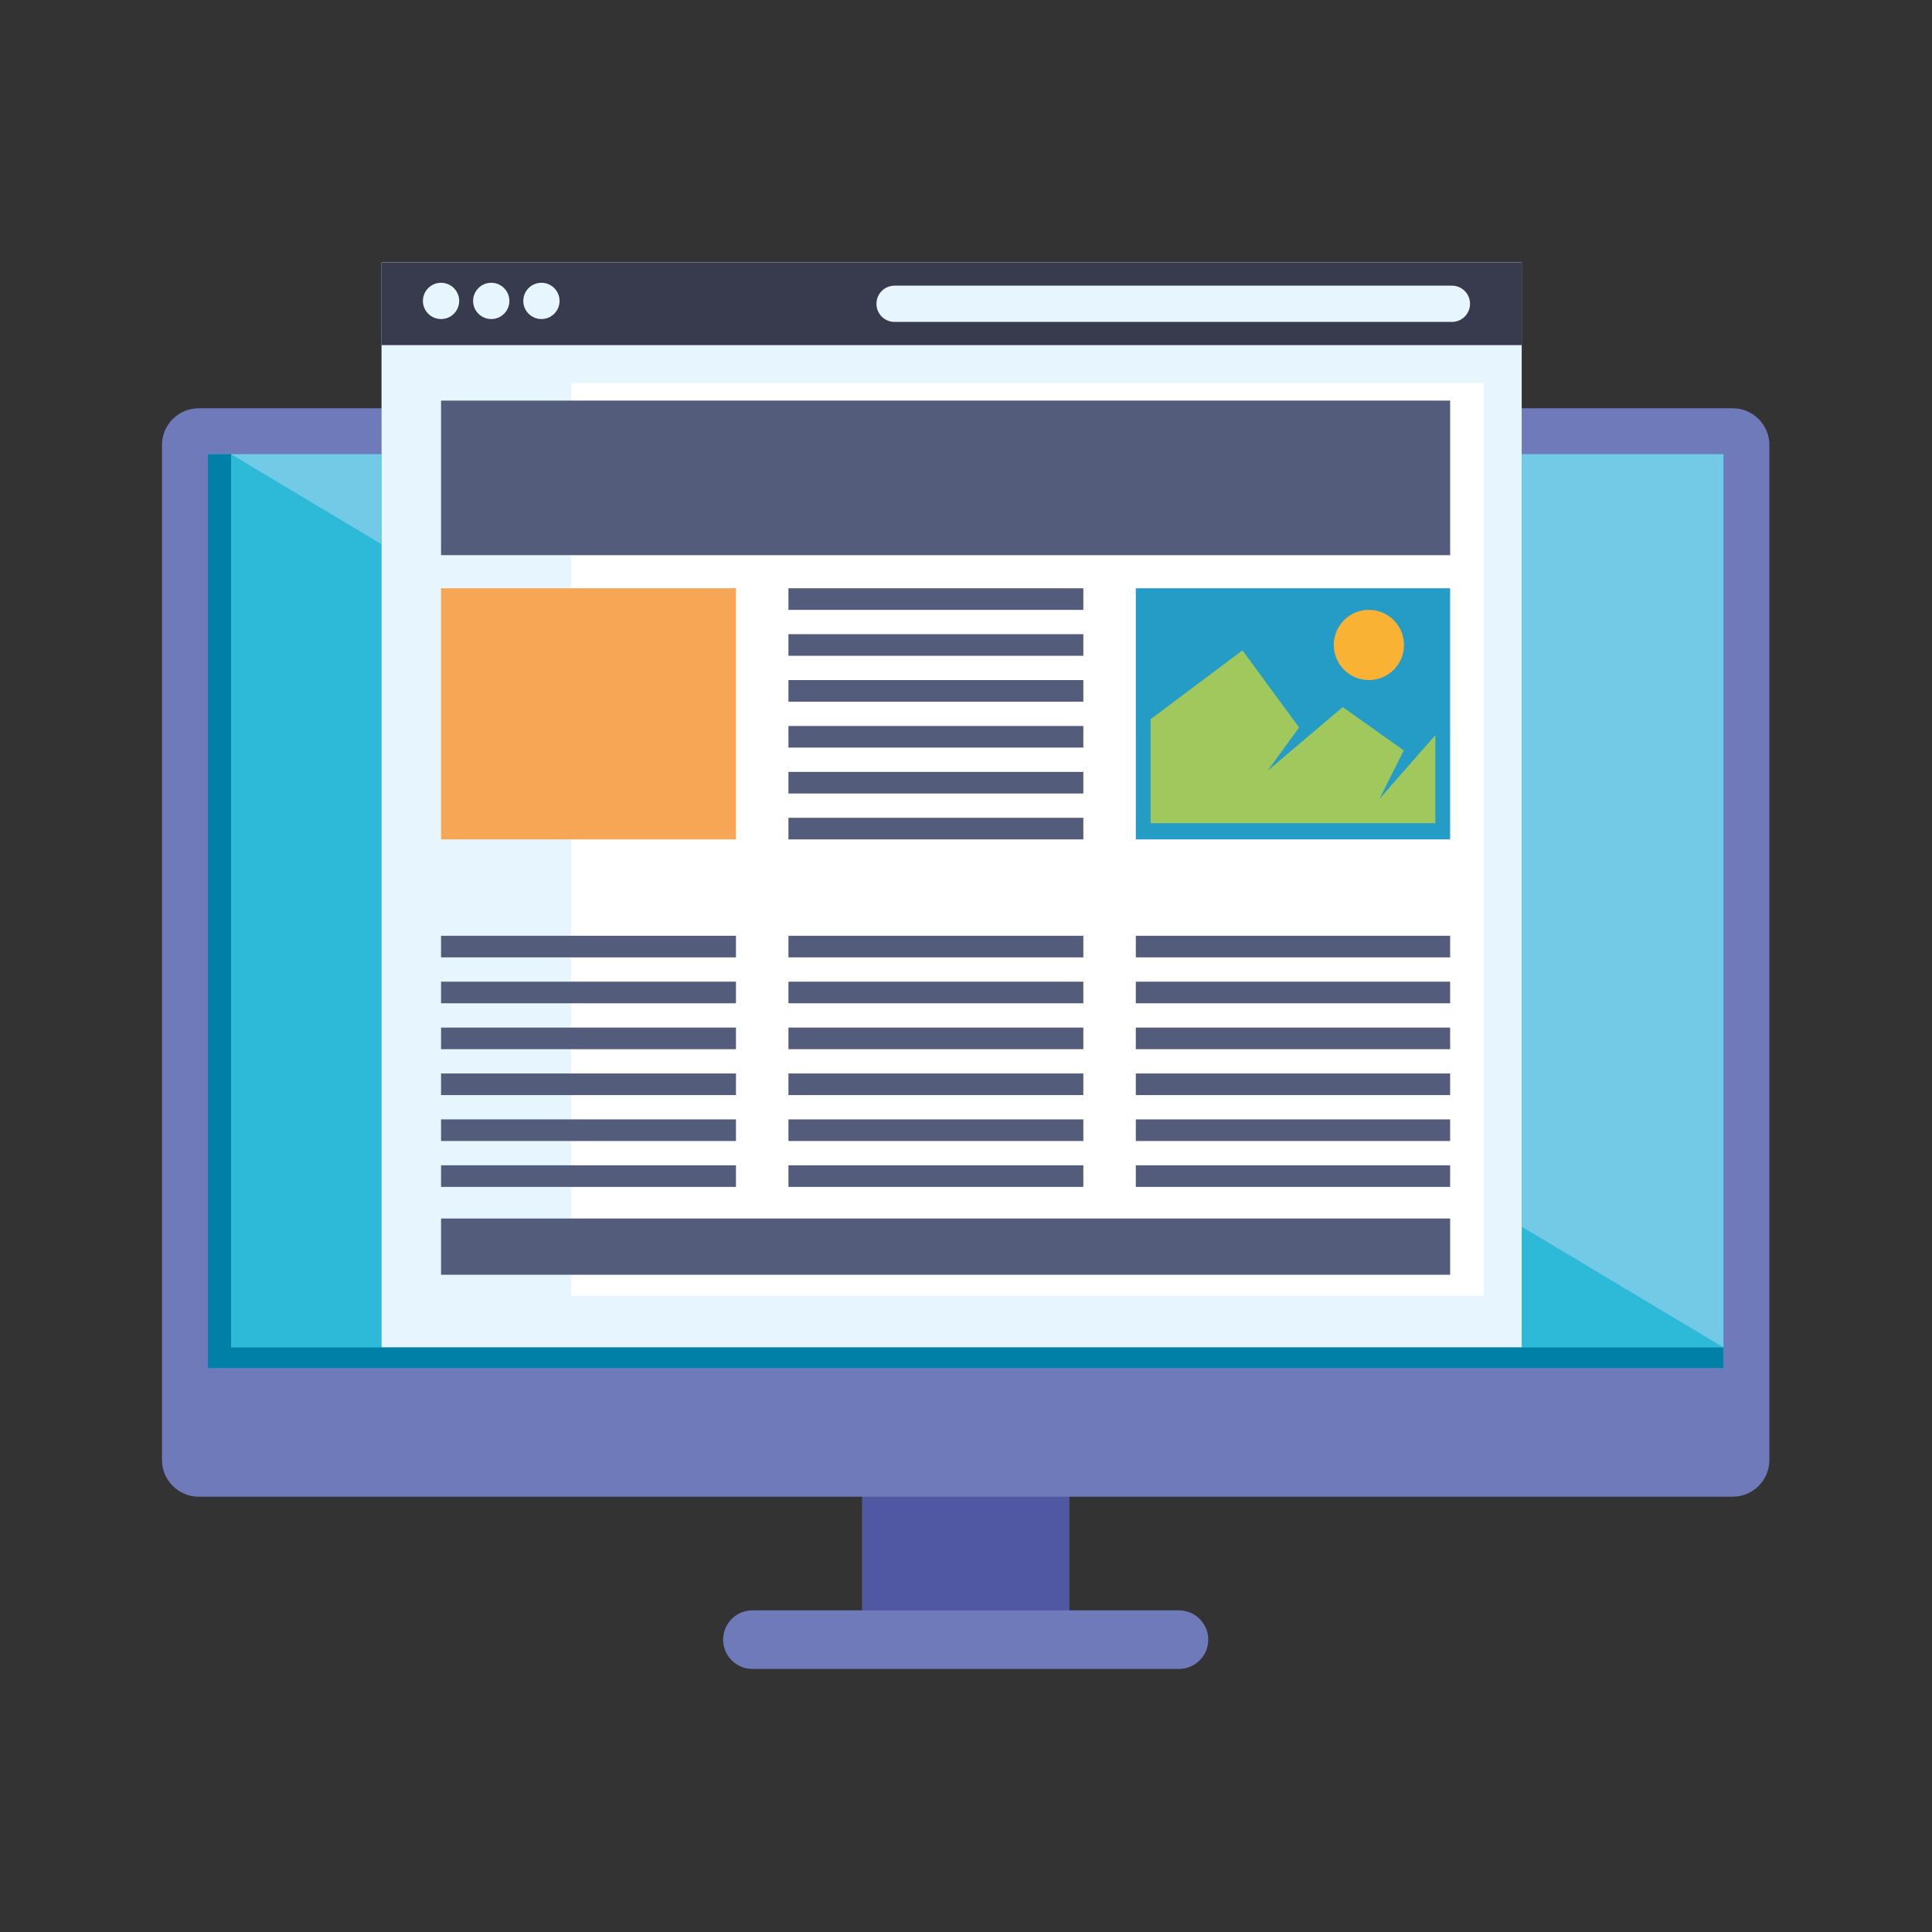 <?xml version="1.0" encoding="utf-8"?>
<!-- Generator: Adobe Illustrator 27.5.0, SVG Export Plug-In . SVG Version: 6.00 Build 0)  -->
<svg version="1.1" id="Capa_1" xmlns="http://www.w3.org/2000/svg" xmlns:xlink="http://www.w3.org/1999/xlink" x="0px" y="0px"
	 viewBox="0 0 2122 2122" style="enable-background:new 0 0 2122 2122;" xml:space="preserve">
<rect x="0" y="0" width="2122" height="2122" fill="#333333" stroke="none"/>
<g>
	<path style="fill:#6E7ABA;" d="M1903.047,448.416H1671.35v-69.358v-90.796H419.119v90.796v69.358H218.274
		c-22.286,0-40.354,18.068-40.354,40.354v1114.774c0,22.287,18.067,40.354,40.354,40.354h728.808v124.844H826.396
		c-17.76,0-32.157,14.397-32.157,32.157c0,17.759,14.397,32.156,32.157,32.156h468.528c17.76,0,32.157-14.397,32.157-32.156
		c0-17.76-14.397-32.157-32.157-32.157h-120.686v-124.844h728.808c22.286,0,40.354-18.067,40.354-40.354V488.77
		C1943.401,466.484,1925.333,448.416,1903.047,448.416z"/>
	<rect x="947.082" y="1643.899" style="fill:#5057A3;" width="227.157" height="124.844"/>
	<polygon style="fill:#2CBAD8;" points="1671.35,498.859 1671.35,1347.318 1671.35,1479.962 419.119,1479.962 419.119,597.793 
		419.119,498.859 253.83,498.859 228.362,498.859 228.362,498.859 228.362,1502.661 228.362,1502.661 1892.958,1502.661 
		1892.958,1479.962 1892.958,498.859 	"/>
	<polygon style="fill:#E6F5FE;" points="419.119,288.262 419.119,363.341 419.119,417.944 419.119,525.037 419.119,1479.962 
		1671.35,1479.962 1671.35,1336.378 1671.35,417.944 1671.35,363.341 1671.35,288.262 	"/>
	<rect x="419.119" y="288.262" style="fill:#383B4E;" width="1252.23" height="90.796"/>
	<polygon style="fill:#FFFFFF;" points="627.194,420.673 627.194,440.01 1592.744,440.01 1592.744,609.747 627.194,609.747 
		627.194,646.119 808.335,646.119 808.335,921.943 627.194,921.943 627.194,1027.8 808.335,1027.8 808.335,1051.526 
		627.194,1051.526 627.194,1078.219 808.335,1078.219 808.335,1101.946 627.194,1101.946 627.194,1128.639 808.335,1128.639 
		808.335,1152.365 627.194,1152.365 627.194,1179.058 808.335,1179.058 808.335,1202.785 627.194,1202.785 627.194,1229.477 
		808.335,1229.477 808.335,1253.204 627.194,1253.204 627.194,1279.897 808.335,1279.897 808.335,1303.624 627.194,1303.624 
		627.194,1338.345 1592.744,1338.345 1592.744,1400.095 627.194,1400.095 627.194,1423.214 1629.735,1423.214 1629.735,420.673 	"/>
	<path style="fill:#E6F5FE;" d="M484.434,310.591c-10.999,0-19.916,8.917-19.916,19.917s8.917,19.916,19.916,19.916
		s19.916-8.916,19.916-19.916S495.433,310.591,484.434,310.591z"/>
	<path style="fill:#E6F5FE;" d="M539.551,310.591c-10.999,0-19.916,8.917-19.916,19.917s8.917,19.916,19.916,19.916
		c10.999,0,19.916-8.916,19.916-19.916S550.55,310.591,539.551,310.591z"/>
	<path style="fill:#E6F5FE;" d="M594.667,310.591c-10.999,0-19.916,8.917-19.916,19.917s8.916,19.916,19.916,19.916
		c11,0,19.917-8.916,19.917-19.916S605.667,310.591,594.667,310.591z"/>
	<path style="fill:#E6F5FE;" d="M1594.686,313.744H982.552c-10.999,0-19.916,8.916-19.916,19.916s8.917,19.917,19.916,19.917
		h612.134c10.999,0,19.916-8.917,19.916-19.917S1605.685,313.744,1594.686,313.744z"/>
	<polygon style="fill:#545C7B;" points="1592.744,440.01 627.194,440.01 484.434,440.01 484.434,609.747 627.194,609.747 
		1592.744,609.747 	"/>
	<polygon style="fill:#545C7B;" points="1592.744,1400.095 1592.744,1338.345 627.194,1338.345 484.434,1338.345 484.434,1400.095 
		627.194,1400.095 	"/>
	<polygon style="fill:#F6A654;" points="808.335,646.119 627.194,646.119 484.434,646.119 484.434,921.943 627.194,921.943 
		808.335,921.943 	"/>
	<rect x="1247.532" y="646.119" style="fill:#259CC6;" width="345.211" height="275.824"/>
	<rect x="865.983" y="646.119" style="fill:#545C7B;" width="323.901" height="23.727"/>
	<rect x="865.983" y="696.539" style="fill:#545C7B;" width="323.901" height="23.727"/>
	<rect x="865.983" y="746.958" style="fill:#545C7B;" width="323.901" height="23.727"/>
	<rect x="865.983" y="797.378" style="fill:#545C7B;" width="323.901" height="23.727"/>
	<rect x="865.983" y="847.797" style="fill:#545C7B;" width="323.901" height="23.726"/>
	<rect x="865.983" y="898.217" style="fill:#545C7B;" width="323.901" height="23.726"/>
	<polygon style="fill:#545C7B;" points="808.335,1027.8 627.194,1027.8 484.434,1027.8 484.434,1051.526 627.194,1051.526 
		808.335,1051.526 	"/>
	<polygon style="fill:#545C7B;" points="808.335,1078.219 627.194,1078.219 484.434,1078.219 484.434,1101.946 627.194,1101.946 
		808.335,1101.946 	"/>
	<polygon style="fill:#545C7B;" points="808.335,1128.639 627.194,1128.639 484.434,1128.639 484.434,1152.365 627.194,1152.365 
		808.335,1152.365 	"/>
	<polygon style="fill:#545C7B;" points="808.335,1179.058 627.194,1179.058 484.434,1179.058 484.434,1202.785 627.194,1202.785 
		808.335,1202.785 	"/>
	<polygon style="fill:#545C7B;" points="808.335,1229.477 627.194,1229.477 484.434,1229.477 484.434,1253.204 627.194,1253.204 
		808.335,1253.204 	"/>
	<polygon style="fill:#545C7B;" points="808.335,1279.897 627.194,1279.897 484.434,1279.897 484.434,1303.624 627.194,1303.624 
		808.335,1303.624 	"/>
	<rect x="865.983" y="1027.8" style="fill:#545C7B;" width="323.901" height="23.726"/>
	<rect x="865.983" y="1078.219" style="fill:#545C7B;" width="323.901" height="23.726"/>
	<rect x="865.983" y="1128.639" style="fill:#545C7B;" width="323.901" height="23.727"/>
	<rect x="865.983" y="1179.058" style="fill:#545C7B;" width="323.901" height="23.727"/>
	<rect x="865.983" y="1229.477" style="fill:#545C7B;" width="323.901" height="23.727"/>
	<rect x="865.983" y="1279.897" style="fill:#545C7B;" width="323.901" height="23.727"/>
	<rect x="1247.532" y="1027.8" style="fill:#545C7B;" width="345.211" height="23.726"/>
	<rect x="1247.532" y="1078.219" style="fill:#545C7B;" width="345.211" height="23.726"/>
	<rect x="1247.532" y="1128.639" style="fill:#545C7B;" width="345.211" height="23.727"/>
	<rect x="1247.532" y="1179.058" style="fill:#545C7B;" width="345.211" height="23.727"/>
	<rect x="1247.532" y="1229.477" style="fill:#545C7B;" width="345.211" height="23.727"/>
	<rect x="1247.532" y="1279.897" style="fill:#545C7B;" width="345.211" height="23.727"/>
	<path style="fill:#F9B233;" d="M1503.512,746.958c21.294,0,38.557-17.262,38.557-38.556c0-21.294-17.262-38.556-38.557-38.556
		c-21.294,0-38.556,17.262-38.556,38.556C1464.957,729.697,1482.219,746.958,1503.512,746.958z"/>
	<polygon style="fill:#A1C85C;" points="1541.807,824.259 1474.784,776.617 1392.258,846.566 1426.864,799.038 1364.651,714.334 
		1263.767,789.963 1263.767,904.148 1576.509,904.148 1576.509,807.444 1515.138,877.456 	"/>
	<polygon style="fill:#0080A6;" points="419.119,1479.962 253.83,1479.962 253.83,498.859 228.362,498.859 228.362,498.859 
		228.362,1502.661 228.362,1502.661 1892.958,1502.661 1892.958,1479.962 1671.35,1479.962 	"/>
	<polygon style="fill:#73CAE6;" points="419.119,498.859 253.83,498.859 419.119,597.793 	"/>
	<polygon style="fill:#73CAE6;" points="1892.958,1479.962 1892.958,498.859 1671.35,498.859 1671.35,1347.318 	"/>
</g>
</svg>
